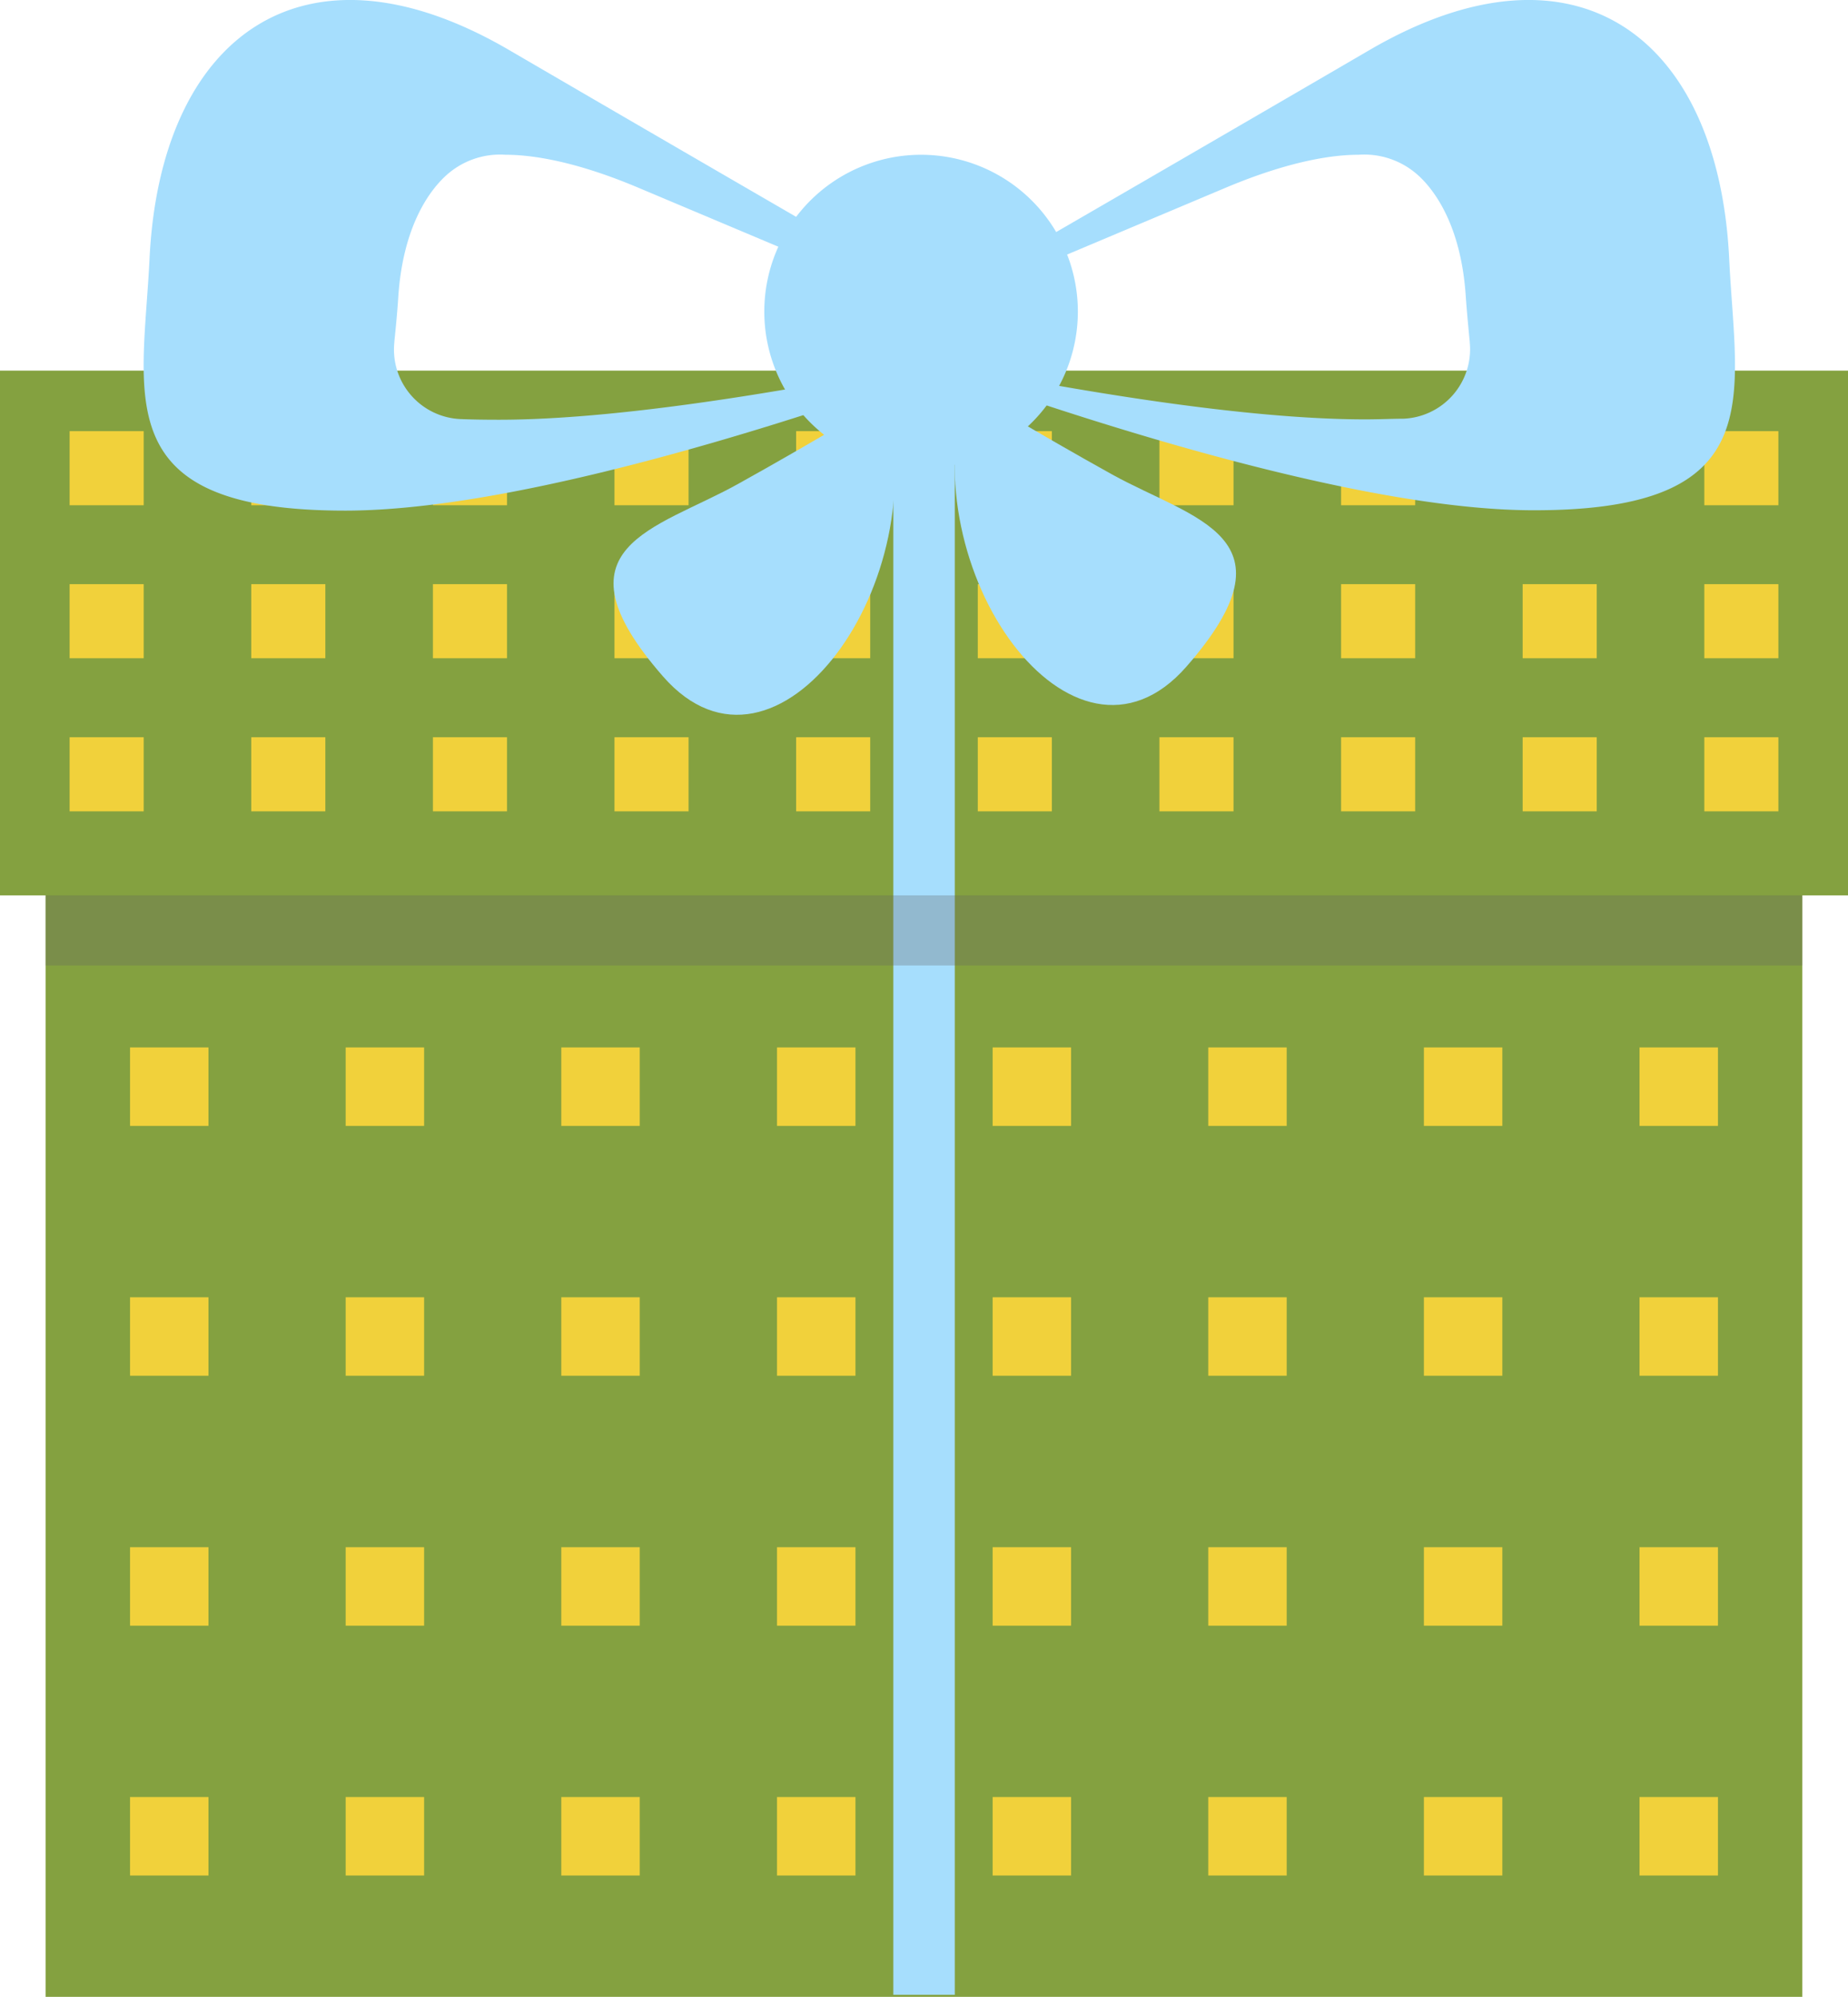 <?xml version="1.0" encoding="UTF-8"?>
<svg xmlns="http://www.w3.org/2000/svg" viewBox="0 0 199.09 215.08">
  <defs>
    <style>.cls-1{fill:#84a140;}.cls-2{fill:#f1d13b;}.cls-3{fill:#a6defd;}.cls-4{opacity:0.3;}.cls-5{fill:#606060;}</style>
  </defs>
  <title>Asset 91</title>
  <g id="Layer_2" data-name="Layer 2">
    <g id="Layer_1-2" data-name="Layer 1">
      <rect class="cls-1" x="4.91" y="87.38" width="189.26" height="127.7"></rect>
      <rect class="cls-1" y="39.92" width="199.09" height="56.52"></rect>
      <rect class="cls-2" x="7.5" y="46.44" width="7.98" height="7.98"></rect>
      <rect class="cls-2" x="7.5" y="62.92" width="7.98" height="7.98"></rect>
      <rect class="cls-2" x="7.5" y="79.41" width="7.98" height="7.98"></rect>
      <rect class="cls-2" x="27.07" y="46.44" width="7.98" height="7.98"></rect>
      <rect class="cls-2" x="27.07" y="62.92" width="7.98" height="7.98"></rect>
      <rect class="cls-2" x="27.07" y="79.41" width="7.98" height="7.98"></rect>
      <rect class="cls-2" x="46.64" y="46.44" width="7.98" height="7.98"></rect>
      <rect class="cls-2" x="46.64" y="62.92" width="7.98" height="7.98"></rect>
      <rect class="cls-2" x="46.64" y="79.41" width="7.98" height="7.98"></rect>
      <rect class="cls-2" x="66.2" y="46.44" width="7.98" height="7.98"></rect>
      <rect class="cls-2" x="66.2" y="62.92" width="7.98" height="7.98"></rect>
      <rect class="cls-2" x="66.2" y="79.41" width="7.98" height="7.98"></rect>
      <rect class="cls-2" x="85.77" y="46.44" width="7.98" height="7.98"></rect>
      <rect class="cls-2" x="85.77" y="62.92" width="7.98" height="7.98"></rect>
      <rect class="cls-2" x="85.77" y="79.41" width="7.98" height="7.98"></rect>
      <rect class="cls-2" x="105.34" y="46.44" width="7.98" height="7.98"></rect>
      <rect class="cls-2" x="105.34" y="62.92" width="7.98" height="7.98"></rect>
      <rect class="cls-2" x="105.34" y="79.41" width="7.98" height="7.98"></rect>
      <rect class="cls-2" x="124.91" y="46.44" width="7.98" height="7.98"></rect>
      <rect class="cls-2" x="124.91" y="62.92" width="7.98" height="7.98"></rect>
      <rect class="cls-2" x="124.91" y="79.41" width="7.98" height="7.98"></rect>
      <rect class="cls-2" x="144.48" y="46.44" width="7.98" height="7.98"></rect>
      <rect class="cls-2" x="144.48" y="62.92" width="7.98" height="7.98"></rect>
      <rect class="cls-2" x="144.48" y="79.41" width="7.98" height="7.98"></rect>
      <rect class="cls-2" x="164.04" y="46.44" width="7.98" height="7.98"></rect>
      <rect class="cls-2" x="164.04" y="62.92" width="7.98" height="7.98"></rect>
      <rect class="cls-2" x="164.04" y="79.41" width="7.98" height="7.98"></rect>
      <rect class="cls-2" x="183.61" y="46.44" width="7.98" height="7.98"></rect>
      <rect class="cls-2" x="183.61" y="62.92" width="7.98" height="7.98"></rect>
      <rect class="cls-2" x="183.61" y="79.41" width="7.98" height="7.98"></rect>
      <rect class="cls-2" x="14.01" y="112.82" width="8.45" height="8.45"></rect>
      <rect class="cls-2" x="14.01" y="139.73" width="8.45" height="8.45"></rect>
      <rect class="cls-2" x="14.01" y="166.65" width="8.45" height="8.45"></rect>
      <rect class="cls-2" x="14.01" y="193.56" width="8.45" height="8.45"></rect>
      <rect class="cls-2" x="37.24" y="112.82" width="8.45" height="8.45"></rect>
      <rect class="cls-2" x="37.24" y="139.73" width="8.45" height="8.45"></rect>
      <rect class="cls-2" x="37.24" y="166.65" width="8.45" height="8.45"></rect>
      <rect class="cls-2" x="37.24" y="193.56" width="8.45" height="8.45"></rect>
      <rect class="cls-2" x="60.47" y="112.82" width="8.45" height="8.45"></rect>
      <rect class="cls-2" x="60.47" y="139.73" width="8.45" height="8.45"></rect>
      <rect class="cls-2" x="60.47" y="166.65" width="8.45" height="8.45"></rect>
      <rect class="cls-2" x="60.47" y="193.56" width="8.45" height="8.45"></rect>
      <rect class="cls-2" x="83.71" y="112.82" width="8.45" height="8.45"></rect>
      <rect class="cls-2" x="83.71" y="139.73" width="8.45" height="8.45"></rect>
      <rect class="cls-2" x="83.71" y="166.65" width="8.45" height="8.45"></rect>
      <rect class="cls-2" x="83.71" y="193.56" width="8.45" height="8.45"></rect>
      <rect class="cls-2" x="106.94" y="112.82" width="8.45" height="8.45"></rect>
      <rect class="cls-2" x="106.94" y="139.73" width="8.45" height="8.45"></rect>
      <rect class="cls-2" x="106.94" y="166.65" width="8.45" height="8.45"></rect>
      <rect class="cls-2" x="106.94" y="193.56" width="8.45" height="8.45"></rect>
      <rect class="cls-2" x="130.17" y="112.82" width="8.45" height="8.45"></rect>
      <rect class="cls-2" x="130.17" y="139.73" width="8.45" height="8.45"></rect>
      <rect class="cls-2" x="130.17" y="166.65" width="8.45" height="8.45"></rect>
      <rect class="cls-2" x="130.17" y="193.56" width="8.45" height="8.45"></rect>
      <rect class="cls-2" x="153.4" y="112.82" width="8.45" height="8.45"></rect>
      <rect class="cls-2" x="153.4" y="139.73" width="8.45" height="8.45"></rect>
      <rect class="cls-2" x="153.4" y="166.65" width="8.45" height="8.45"></rect>
      <rect class="cls-2" x="153.4" y="193.56" width="8.45" height="8.45"></rect>
      <rect class="cls-2" x="176.63" y="112.82" width="8.45" height="8.45"></rect>
      <rect class="cls-2" x="176.63" y="139.73" width="8.45" height="8.45"></rect>
      <rect class="cls-2" x="176.63" y="166.65" width="8.45" height="8.45"></rect>
      <rect class="cls-2" x="176.63" y="193.56" width="8.45" height="8.45"></rect>
      <rect class="cls-3" x="96.24" y="39.92" width="6.62" height="174.94"></rect>
      <path class="cls-3" d="M186.29,27.87C185.13,4,169.8-7.55,147.61,5.35,125,18.53,101.9,31.87,95.25,35.72L132,20.24c7-2.95,11.65-3.57,14.35-3.57A8.66,8.66,0,0,1,152.91,19c1.65,1.55,4.5,5.31,5,12.91.12,1.72.28,3.34.43,4.9,0,0,0,0,0,.07a7.49,7.49,0,0,1-7.17,8.22c-1.2,0-2.56.07-4.09.07-13,0-31.84-3.09-49.52-6.8,12,4.44,46.67,16.59,67.65,16.59C190.88,55,187,42.83,186.29,27.87Z"></path>
      <path class="cls-3" d="M95.25,35.72l-3.46,1.45c1.91.42,3.84.84,5.78,1.24-2.67-1-4.22-1.6-4.22-1.6Z"></path>
      <path class="cls-3" d="M49.65,45.14a7.49,7.49,0,0,1-7.17-8.22.15.15,0,0,0,0-.07c.16-1.56.32-3.18.43-4.9.51-7.6,3.36-11.36,5-12.91a8.63,8.63,0,0,1,6.56-2.37c2.7,0,7.38.62,14.35,3.57L108.6,37l.45-.18S81.63,21,54.78,5.35C32.6-7.55,17.26,4,16.11,27.87,15.38,42.83,11.51,55,37.18,55c22.36,0,60.31-13.8,69.71-17.36-18.7,4-39.23,7.57-53.14,7.57C52.22,45.21,50.86,45.19,49.65,45.14Z"></path>
      <path class="cls-3" d="M108.6,37l-1.71.65,2.16-.47Z"></path>
      <path class="cls-3" d="M116.12,33.56A16.89,16.89,0,1,1,99.23,16.67,16.89,16.89,0,0,1,116.12,33.56Z"></path>
      <path class="cls-3" d="M95.25,43s-7.83,4.74-15.82,9.17c-8.78,4.87-20.23,6.7-8,20.69S101.06,62.38,95.25,43Z"></path>
      <path class="cls-3" d="M104,41.93s7.83,4.75,15.82,9.18c8.79,4.86,20.24,6.69,8,20.69S98.19,61.35,104,41.93Z"></path>
      <g class="cls-4">
        <rect class="cls-5" x="4.91" y="96.44" width="189.26" height="7.55"></rect>
      </g>
    </g>
  </g>
</svg>
